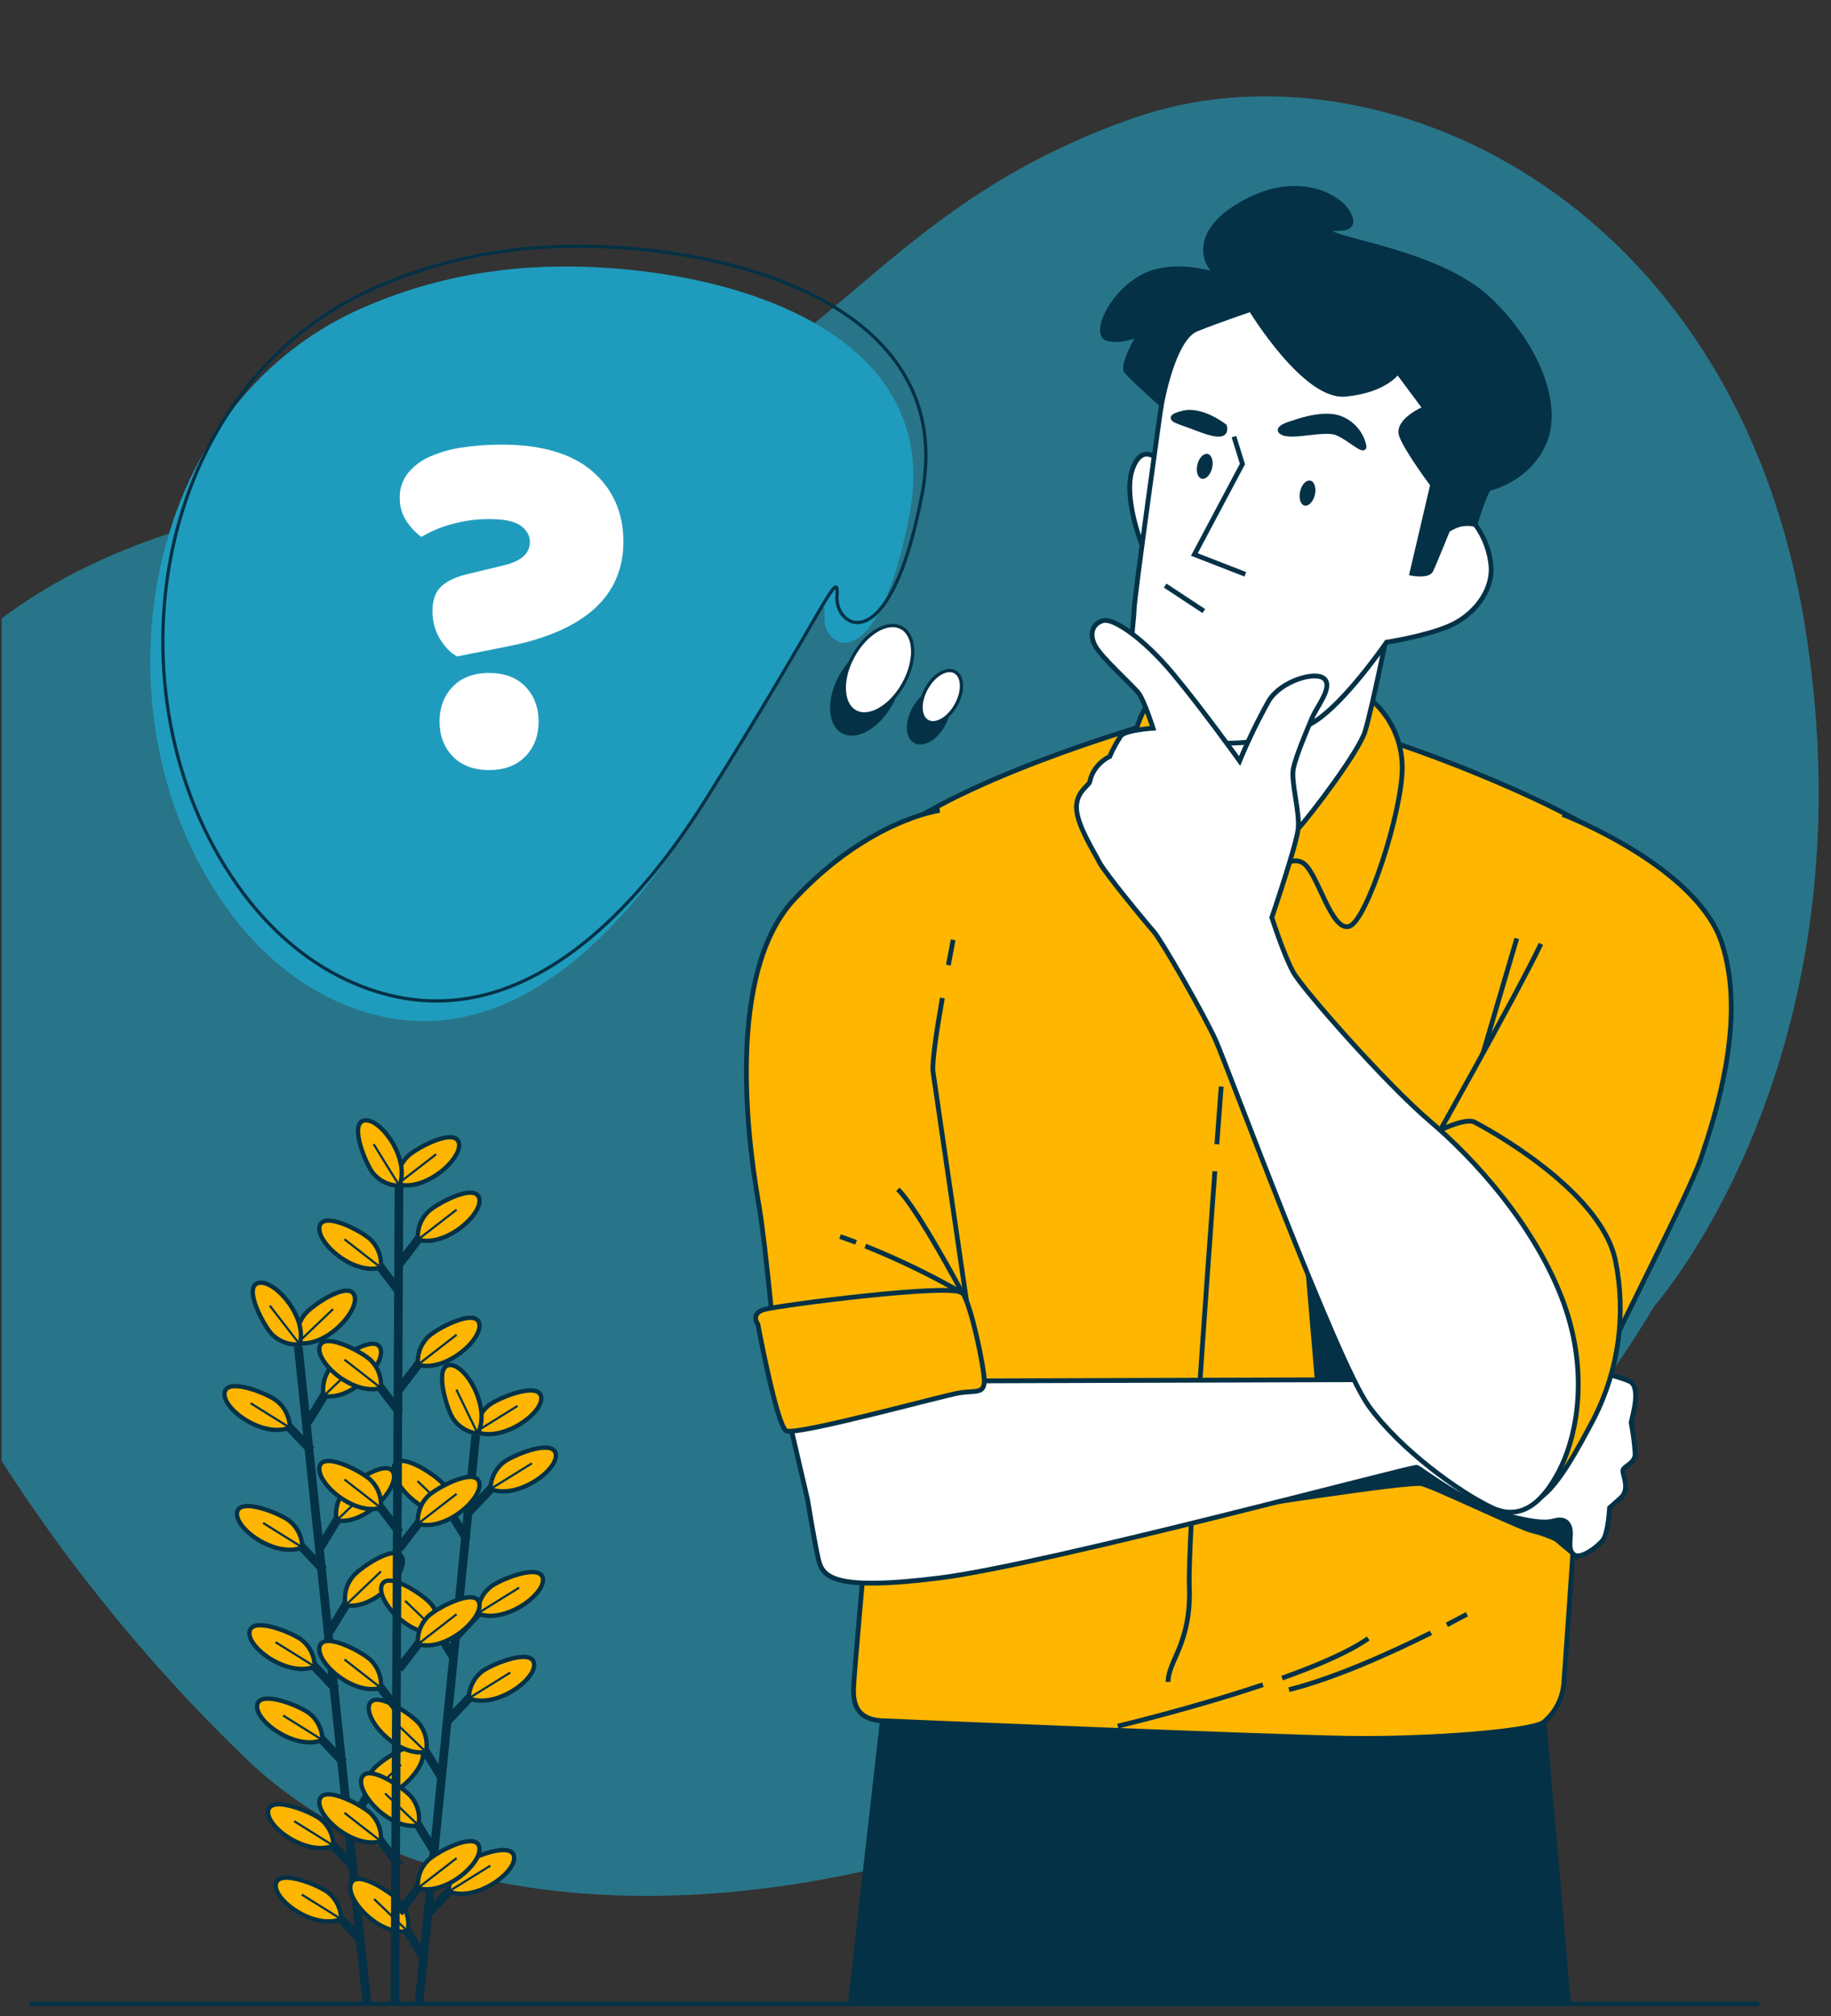 <svg xmlns="http://www.w3.org/2000/svg" width="488" height="537" viewBox="0 0 488 537" fill="none"><rect x="0" y="0" width="488" height="537" fill="#333333" stroke="none"/><g clip-path="url(#clip0_255_567)"><path opacity="0.7" d="M440.895 347.911C440.895 347.911 499.749 281.765 481.041 166.671C462.333 51.577 366.224 9.172 302.485 31.325C238.746 53.477 224.369 92.034 172.311 114.083C120.253 136.132 21.333 120.995 -28.133 195.055C-77.599 269.116 -14.447 391.836 65.949 468.788C146.346 545.74 351.501 497.565 440.895 347.911Z" fill="#248DA8" fill-opacity="0.15"></path><path opacity="0.7" d="M440.895 347.911C440.895 347.911 499.749 281.765 481.041 166.671C462.333 51.577 366.224 9.172 302.485 31.325C238.746 53.477 224.369 92.034 172.311 114.083C120.253 136.132 21.333 120.995 -28.133 195.055C-77.599 269.116 -14.447 391.836 65.949 468.788C146.346 545.74 351.501 497.565 440.895 347.911Z" fill="#248DA8"></path><path d="M7.959 533.749H468.923" stroke="#043146" stroke-width="1.152" stroke-miterlimit="10"></path><path d="M79.485 358.659L97.779 533.518" stroke="#043146" stroke-width="2.304" stroke-miterlimit="10"></path><path d="M94.53 497.645L86.397 489.052" stroke="#043146" stroke-width="2.304" stroke-miterlimit="10"></path><path d="M88.875 491.632C88.86 490.315 88.564 489.017 88.005 487.825C87.447 486.633 86.639 485.574 85.638 484.72C83.552 482.854 72.562 478.234 71.526 482.105C70.385 486.321 81.629 494.592 88.875 491.632Z" fill="#FEB600" stroke="#043146" stroke-width="1.152" stroke-miterlimit="10"></path><path d="M88.874 491.632L78.414 485.112" stroke="#043146" stroke-width="0.576" stroke-miterlimit="10"></path><path d="M96.57 517.194L88.448 508.6" stroke="#043146" stroke-width="2.304" stroke-miterlimit="10"></path><path d="M90.914 511.181C90.899 509.864 90.603 508.566 90.044 507.374C89.486 506.182 88.678 505.123 87.677 504.269C85.591 502.403 74.602 497.783 73.565 501.654C72.424 505.87 83.668 514.13 90.914 511.181Z" fill="#FEB600" stroke="#043146" stroke-width="1.152" stroke-miterlimit="10"></path><path d="M90.913 511.181L80.453 504.661" stroke="#043146" stroke-width="0.576" stroke-miterlimit="10"></path><path d="M89.554 449.942L81.421 441.36" stroke="#043146" stroke-width="2.304" stroke-miterlimit="10"></path><path d="M83.898 443.929C83.883 442.612 83.587 441.314 83.029 440.122C82.47 438.93 81.663 437.871 80.661 437.017C78.576 435.162 67.586 430.531 66.549 434.402C65.409 438.63 76.652 446.889 83.898 443.929Z" fill="#FEB600" stroke="#043146" stroke-width="1.152" stroke-miterlimit="10"></path><path d="M83.897 443.929L73.438 437.42" stroke="#043146" stroke-width="0.576" stroke-miterlimit="10"></path><path d="M91.593 469.491L83.46 460.909" stroke="#043146" stroke-width="2.304" stroke-miterlimit="10"></path><path d="M85.937 463.478C85.922 462.161 85.626 460.863 85.067 459.671C84.509 458.479 83.702 457.42 82.7 456.566C80.615 454.7 69.625 450.08 68.588 453.951C67.448 458.167 78.714 466.438 85.937 463.478Z" fill="#FEB600" stroke="#043146" stroke-width="1.152" stroke-miterlimit="10"></path><path d="M85.936 463.477L75.477 456.957" stroke="#043146" stroke-width="0.576" stroke-miterlimit="10"></path><path d="M86.248 418.194L78.115 409.6" stroke="#043146" stroke-width="2.304" stroke-miterlimit="10"></path><path d="M80.58 412.18C80.566 410.864 80.269 409.565 79.711 408.373C79.152 407.181 78.345 406.122 77.343 405.268C75.258 403.402 64.268 398.783 63.231 402.653C62.102 406.869 73.346 415.141 80.58 412.18Z" fill="#FEB600" stroke="#043146" stroke-width="1.152" stroke-miterlimit="10"></path><path d="M80.58 412.18L70.12 405.66" stroke="#043146" stroke-width="0.576" stroke-miterlimit="10"></path><path d="M82.919 386.307L74.786 377.713" stroke="#043146" stroke-width="2.304" stroke-miterlimit="10"></path><path d="M77.251 380.247C77.236 378.931 76.94 377.633 76.382 376.441C75.823 375.248 75.016 374.19 74.014 373.336C71.929 371.469 60.95 366.85 59.902 370.721C58.773 374.983 70.016 383.243 77.251 380.247Z" fill="#FEB600" stroke="#043146" stroke-width="1.152" stroke-miterlimit="10"></path><path d="M77.251 380.282L66.791 373.773" stroke="#043146" stroke-width="0.576" stroke-miterlimit="10"></path><path d="M93.171 486.079L99.346 476" stroke="#043146" stroke-width="2.304" stroke-miterlimit="10"></path><path d="M97.468 479.029C97.212 477.74 97.235 476.411 97.535 475.132C97.835 473.852 98.406 472.652 99.208 471.611C100.867 469.307 110.658 462.568 112.479 466.139C114.425 470.021 105.21 480.469 97.468 479.029Z" fill="#FEB600" stroke="#043146" stroke-width="1.152" stroke-miterlimit="10"></path><path d="M97.468 479.029L106.879 470.021" stroke="#043146" stroke-width="0.576" stroke-miterlimit="10"></path><path d="M87.803 434.644L93.977 424.564" stroke="#043146" stroke-width="2.304" stroke-miterlimit="10"></path><path d="M92.1 427.582C91.846 426.295 91.87 424.968 92.17 423.69C92.47 422.413 93.039 421.214 93.84 420.175C95.499 417.871 105.29 411.12 107.11 414.691C109.092 418.573 99.795 428.987 92.1 427.582Z" fill="#FEB600" stroke="#043146" stroke-width="1.152" stroke-miterlimit="10"></path><path d="M92.1 427.582L101.511 418.585" stroke="#043146" stroke-width="0.576" stroke-miterlimit="10"></path><path d="M85.441 412.03L91.627 401.95" stroke="#043146" stroke-width="2.304" stroke-miterlimit="10"></path><path d="M89.739 404.98C89.483 403.691 89.506 402.362 89.806 401.083C90.106 399.803 90.676 398.603 91.478 397.562C93.137 395.315 102.929 388.519 104.749 392.09C106.73 395.972 97.434 406.386 89.739 404.98Z" fill="#FEB600" stroke="#043146" stroke-width="1.152" stroke-miterlimit="10"></path><path d="M89.738 404.98L99.15 395.983" stroke="#043146" stroke-width="0.576" stroke-miterlimit="10"></path><path d="M81.985 378.899L88.16 368.82" stroke="#043146" stroke-width="2.304" stroke-miterlimit="10"></path><path d="M86.283 371.838C86.027 370.549 86.05 369.22 86.35 367.94C86.65 366.661 87.22 365.46 88.022 364.419C89.681 362.173 99.473 355.376 101.293 358.947C103.274 362.829 93.978 373.243 86.283 371.838Z" fill="#FEB600" stroke="#043146" stroke-width="1.152" stroke-miterlimit="10"></path><path d="M86.282 371.838L95.694 362.841" stroke="#043146" stroke-width="0.576" stroke-miterlimit="10"></path><path d="M79.336 357.703C79.082 356.416 79.105 355.089 79.405 353.811C79.705 352.534 80.275 351.335 81.075 350.296C82.734 347.992 92.526 341.241 94.346 344.812C96.327 348.695 87.031 359.108 79.336 357.703Z" fill="#FEB600" stroke="#043146" stroke-width="1.152" stroke-miterlimit="10"></path><path d="M79.336 357.703L88.759 348.706" stroke="#043146" stroke-width="0.576" stroke-miterlimit="10"></path><path d="M79.866 358.095C78.556 358.214 77.236 358.052 75.994 357.619C74.752 357.185 73.617 356.491 72.666 355.583C70.593 353.706 64.867 343.246 68.611 341.817C72.701 340.251 82.078 350.595 79.866 358.095Z" fill="#FEB600" stroke="#043146" stroke-width="1.152" stroke-miterlimit="10"></path><path d="M79.889 358.095L71.917 347.784" stroke="#043146" stroke-width="0.576" stroke-miterlimit="10"></path><path d="M126.797 382.332L111.672 533.518" stroke="#043146" stroke-width="2.304" stroke-miterlimit="10"></path><path d="M112.905 521.434L106.719 511.354" stroke="#043146" stroke-width="2.304" stroke-miterlimit="10"></path><path d="M108.665 514.384C108.919 513.094 108.895 511.764 108.593 510.485C108.291 509.205 107.718 508.005 106.914 506.965C105.255 504.719 95.463 497.933 93.643 501.504C91.604 505.387 100.912 515.789 108.665 514.384Z" fill="#FEB600" stroke="#043146" stroke-width="1.152" stroke-miterlimit="10"></path><path d="M108.608 514.384L99.715 505.847" stroke="#043146" stroke-width="0.576" stroke-miterlimit="10"></path><path d="M117.858 473.73L111.672 463.65" stroke="#043146" stroke-width="2.304" stroke-miterlimit="10"></path><path d="M113.549 466.645C113.805 465.356 113.782 464.027 113.482 462.748C113.182 461.468 112.612 460.268 111.81 459.227C110.151 456.98 100.348 450.195 98.539 453.766C96.558 457.683 105.854 468.085 113.549 466.645Z" fill="#FEB600" stroke="#043146" stroke-width="1.152" stroke-miterlimit="10"></path><path d="M113.55 466.68L104.668 458.156" stroke="#043146" stroke-width="0.576" stroke-miterlimit="10"></path><path d="M115.83 493.279L109.633 483.199" stroke="#043146" stroke-width="2.304" stroke-miterlimit="10"></path><path d="M111.522 486.229C111.778 484.94 111.755 483.611 111.455 482.332C111.155 481.052 110.585 479.851 109.782 478.81C108.124 476.564 98.32 469.779 96.5 473.35C94.53 477.232 103.827 487.634 111.522 486.229Z" fill="#FEB600" stroke="#043146" stroke-width="1.152" stroke-miterlimit="10"></path><path d="M111.522 486.229L102.629 477.705" stroke="#043146" stroke-width="0.576" stroke-miterlimit="10"></path><path d="M121.153 441.982L114.967 431.902" stroke="#043146" stroke-width="2.304" stroke-miterlimit="10"></path><path d="M116.844 434.931C117.1 433.642 117.077 432.313 116.777 431.034C116.477 429.754 115.907 428.554 115.105 427.513C113.446 425.209 103.585 418.47 101.834 422.041C99.853 425.923 109.149 436.325 116.844 434.931Z" fill="#FEB600" stroke="#043146" stroke-width="1.152" stroke-miterlimit="10"></path><path d="M116.845 434.932L107.963 426.396" stroke="#043146" stroke-width="0.576" stroke-miterlimit="10"></path><path d="M124.459 410.083L118.272 400.004" stroke="#043146" stroke-width="2.304" stroke-miterlimit="10"></path><path d="M120.185 403.033C120.439 401.743 120.414 400.414 120.112 399.134C119.81 397.855 119.238 396.655 118.434 395.615C116.775 393.368 106.983 386.583 105.163 390.154C103.158 394.071 112.466 404.439 120.185 403.033Z" fill="#FEB600" stroke="#043146" stroke-width="1.152" stroke-miterlimit="10"></path><path d="M120.162 403.033L111.269 394.509" stroke="#043146" stroke-width="0.576" stroke-miterlimit="10"></path><path d="M113.953 509.833L122.075 501.24" stroke="#043146" stroke-width="2.304" stroke-miterlimit="10"></path><path d="M119.609 503.82C119.623 502.504 119.917 501.207 120.474 500.015C121.03 498.822 121.835 497.763 122.835 496.908C124.92 495.042 135.91 490.411 136.958 494.282C138.087 498.498 126.855 506.769 119.609 503.82Z" fill="#FEB600" stroke="#043146" stroke-width="1.152" stroke-miterlimit="10"></path><path d="M119.609 503.82L130.68 496.954" stroke="#043146" stroke-width="0.576" stroke-miterlimit="10"></path><path d="M119.286 458.397L127.419 449.803" stroke="#043146" stroke-width="2.304" stroke-miterlimit="10"></path><path d="M124.942 452.373C124.957 451.056 125.253 449.758 125.812 448.566C126.37 447.374 127.177 446.315 128.179 445.461C130.265 443.595 141.243 438.975 142.291 442.834C143.432 447.062 132.188 455.333 124.942 452.373Z" fill="#FEB600" stroke="#043146" stroke-width="1.152" stroke-miterlimit="10"></path><path d="M124.942 452.372L136.013 445.507" stroke="#043146" stroke-width="0.576" stroke-miterlimit="10"></path><path d="M121.637 435.784L129.758 427.19" stroke="#043146" stroke-width="2.304" stroke-miterlimit="10"></path><path d="M127.293 429.782C127.306 428.467 127.601 427.169 128.157 425.977C128.713 424.785 129.519 423.726 130.519 422.87C132.604 421.004 143.593 416.373 144.642 420.244C145.771 424.449 134.539 432.72 127.293 429.782Z" fill="#FEB600" stroke="#043146" stroke-width="1.152" stroke-miterlimit="10"></path><path d="M127.293 429.771L138.363 422.905" stroke="#043146" stroke-width="0.576" stroke-miterlimit="10"></path><path d="M125.069 402.642L133.202 394.048" stroke="#043146" stroke-width="2.304" stroke-miterlimit="10"></path><path d="M130.726 396.628C130.74 395.312 131.037 394.014 131.595 392.822C132.153 391.629 132.961 390.57 133.963 389.716C136.048 387.85 147.026 383.219 148.074 387.09C149.215 391.306 137.972 399.577 130.726 396.628Z" fill="#FEB600" stroke="#043146" stroke-width="1.152" stroke-miterlimit="10"></path><path d="M130.726 396.628L141.796 389.763" stroke="#043146" stroke-width="0.576" stroke-miterlimit="10"></path><path d="M126.844 381.399C126.858 380.083 127.155 378.785 127.713 377.592C128.272 376.4 129.079 375.341 130.081 374.487C132.166 372.621 143.144 368.002 144.193 371.872C145.333 376.054 134.09 384.325 126.844 381.399Z" fill="#FEB600" stroke="#043146" stroke-width="1.152" stroke-miterlimit="10"></path><path d="M126.844 381.365L137.914 374.499" stroke="#043146" stroke-width="0.576" stroke-miterlimit="10"></path><path d="M127.304 381.86C125.999 381.706 124.743 381.275 123.618 380.595C122.494 379.916 121.527 379.004 120.784 377.92C119.137 375.616 115.692 364.246 119.632 363.613C123.952 362.968 131.002 374.971 127.304 381.86Z" fill="#FEB600" stroke="#043146" stroke-width="1.152" stroke-miterlimit="10"></path><path d="M127.304 381.86L121.625 370.133" stroke="#043146" stroke-width="0.576" stroke-miterlimit="10"></path><path d="M106.362 312.338L105.244 533.783" stroke="#043146" stroke-width="2.304" stroke-miterlimit="10"></path><path d="M106.534 497.023L99.334 487.635" stroke="#043146" stroke-width="2.304" stroke-miterlimit="10"></path><path d="M101.523 490.445C101.642 489.138 101.481 487.821 101.05 486.581C100.619 485.341 99.928 484.208 99.023 483.257C97.145 481.183 86.697 475.447 85.257 479.179C83.69 483.257 94.012 492.634 101.523 490.445Z" fill="#FEB600" stroke="#043146" stroke-width="1.152" stroke-miterlimit="10"></path><path d="M101.523 490.445L91.801 482.877" stroke="#043146" stroke-width="0.576" stroke-miterlimit="10"></path><path d="M106.534 456.174L99.334 446.785" stroke="#043146" stroke-width="2.304" stroke-miterlimit="10"></path><path d="M101.523 449.596C101.642 448.289 101.481 446.972 101.05 445.732C100.619 444.492 99.928 443.359 99.023 442.408C97.145 440.334 86.697 434.597 85.257 438.341C83.69 442.454 94.012 451.785 101.523 449.596Z" fill="#FEB600" stroke="#043146" stroke-width="1.152" stroke-miterlimit="10"></path><path d="M101.523 449.596L91.801 442.028" stroke="#043146" stroke-width="0.576" stroke-miterlimit="10"></path><path d="M106.534 408.217L99.334 398.829" stroke="#043146" stroke-width="2.304" stroke-miterlimit="10"></path><path d="M101.523 401.639C101.642 400.332 101.481 399.015 101.05 397.775C100.619 396.535 99.928 395.402 99.023 394.451C97.145 392.378 86.697 386.641 85.257 390.385C83.69 394.451 94.012 403.828 101.523 401.639Z" fill="#FEB600" stroke="#043146" stroke-width="1.152" stroke-miterlimit="10"></path><path d="M101.523 401.64L91.801 394.071" stroke="#043146" stroke-width="0.576" stroke-miterlimit="10"></path><path d="M106.534 376.284L99.334 366.907" stroke="#043146" stroke-width="2.304" stroke-miterlimit="10"></path><path d="M101.523 369.718C101.644 368.409 101.483 367.09 101.052 365.848C100.621 364.606 99.929 363.471 99.023 362.518C97.145 360.456 86.697 354.719 85.257 358.452C83.69 362.518 94.012 371.907 101.523 369.718Z" fill="#FEB600" stroke="#043146" stroke-width="1.152" stroke-miterlimit="10"></path><path d="M101.523 369.718L91.801 362.15" stroke="#043146" stroke-width="0.576" stroke-miterlimit="10"></path><path d="M106.534 344.225L99.334 334.836" stroke="#043146" stroke-width="2.304" stroke-miterlimit="10"></path><path d="M101.523 337.624C101.644 336.315 101.483 334.995 101.052 333.754C100.621 332.512 99.929 331.377 99.023 330.424C97.145 328.351 86.697 322.614 85.257 326.358C83.69 330.459 94.012 339.847 101.523 337.624Z" fill="#FEB600" stroke="#043146" stroke-width="1.152" stroke-miterlimit="10"></path><path d="M101.523 337.659L91.801 330.09" stroke="#043146" stroke-width="0.576" stroke-miterlimit="10"></path><path d="M106.373 509.488L113.573 500.111" stroke="#043146" stroke-width="2.304" stroke-miterlimit="10"></path><path d="M111.384 502.922C111.263 501.613 111.423 500.293 111.855 499.051C112.286 497.809 112.978 496.674 113.884 495.722C115.761 493.66 126.21 487.923 127.65 491.655C129.216 495.722 118.883 505.11 111.384 502.922Z" fill="#FEB600" stroke="#043146" stroke-width="1.152" stroke-miterlimit="10"></path><path d="M111.384 502.921L121.682 494.95" stroke="#043146" stroke-width="0.576" stroke-miterlimit="10"></path><path d="M106.373 444.528L113.573 435.139" stroke="#043146" stroke-width="2.304" stroke-miterlimit="10"></path><path d="M111.384 437.961C111.263 436.652 111.423 435.333 111.855 434.091C112.286 432.849 112.978 431.714 113.884 430.761C115.761 428.688 126.21 422.951 127.65 426.695C129.216 430.761 118.883 440.15 111.384 437.961Z" fill="#FEB600" stroke="#043146" stroke-width="1.152" stroke-miterlimit="10"></path><path d="M111.384 437.961L121.682 429.978" stroke="#043146" stroke-width="0.576" stroke-miterlimit="10"></path><path d="M106.373 412.457L113.573 403.08" stroke="#043146" stroke-width="2.304" stroke-miterlimit="10"></path><path d="M111.384 405.89C111.263 404.581 111.423 403.262 111.855 402.02C112.286 400.778 112.978 399.643 113.884 398.69C115.761 396.628 126.21 390.892 127.65 394.624C129.216 398.679 118.883 408.079 111.384 405.89Z" fill="#FEB600" stroke="#043146" stroke-width="1.152" stroke-miterlimit="10"></path><path d="M111.384 405.89L121.682 397.918" stroke="#043146" stroke-width="0.576" stroke-miterlimit="10"></path><path d="M106.373 370.075L113.573 360.698" stroke="#043146" stroke-width="2.304" stroke-miterlimit="10"></path><path d="M111.384 363.509C111.263 362.2 111.423 360.88 111.855 359.639C112.286 358.397 112.978 357.262 113.884 356.309C115.761 354.247 126.21 348.51 127.65 352.243C129.216 356.309 118.883 365.698 111.384 363.509Z" fill="#FEB600" stroke="#043146" stroke-width="1.152" stroke-miterlimit="10"></path><path d="M111.384 363.509L121.682 355.537" stroke="#043146" stroke-width="0.576" stroke-miterlimit="10"></path><path d="M106.373 336.76L113.573 327.371" stroke="#043146" stroke-width="2.304" stroke-miterlimit="10"></path><path d="M111.384 330.194C111.263 328.885 111.423 327.565 111.855 326.323C112.286 325.081 112.978 323.946 113.884 322.994C115.761 320.92 126.21 315.183 127.65 318.927C129.216 322.994 118.883 332.382 111.384 330.194Z" fill="#FEB600" stroke="#043146" stroke-width="1.152" stroke-miterlimit="10"></path><path d="M111.384 330.194L121.682 322.222" stroke="#043146" stroke-width="0.576" stroke-miterlimit="10"></path><path d="M105.946 315.414C105.825 314.105 105.986 312.785 106.417 311.544C106.848 310.302 107.54 309.167 108.446 308.214C110.324 306.141 120.772 300.415 122.212 304.148C123.779 308.214 113.446 317.603 105.946 315.414Z" fill="#FEB600" stroke="#043146" stroke-width="1.152" stroke-miterlimit="10"></path><path d="M105.946 315.414L116.245 307.442" stroke="#043146" stroke-width="0.576" stroke-miterlimit="10"></path><path d="M106.442 315.852C105.125 315.837 103.827 315.541 102.635 314.982C101.443 314.424 100.384 313.617 99.53 312.615C97.664 310.518 93.056 299.528 96.926 298.491C101.154 297.362 109.414 308.617 106.442 315.852Z" fill="#FEB600" stroke="#043146" stroke-width="1.152" stroke-miterlimit="10"></path><path d="M106.442 315.852L99.6 304.781" stroke="#043146" stroke-width="0.576" stroke-miterlimit="10"></path><path d="M418.04 533.749L410.672 448.822H236.243L226.607 533.749H418.04Z" fill="#043146" stroke="#043146" stroke-width="1.275" stroke-miterlimit="10"></path><path d="M311.203 191.416C311.203 191.416 260.219 205.437 237.914 222.313C215.608 239.188 200.186 256.446 203.78 289.14C207.374 321.833 230.725 411.285 230.725 411.285C230.725 411.285 227.488 447.573 227.488 449.727C227.488 451.881 227.131 457.986 235.033 458.343C242.936 458.7 337.779 462.664 358.975 463.021C380.172 463.378 408.2 461.224 411.425 458.713C413.021 457.386 414.325 455.743 415.253 453.887C416.181 452.031 416.713 450.002 416.817 447.93C417.173 443.621 420.768 390.802 420.768 390.802L421.125 367.094C421.125 367.094 444.488 289.497 445.916 264.349C447.343 239.201 438.013 230.942 427.6 223.039C417.186 215.137 384.76 201.753 367.247 196.451C349.734 191.149 311.203 191.416 311.203 191.416Z" fill="#FEB600" stroke="#043146" stroke-width="1.275" stroke-miterlimit="10"></path><path d="M323.783 311.994C321.234 346.981 316.569 411.412 316.977 422.514C317.55 437.809 311.317 442.334 311.317 448.006" stroke="#043146" stroke-width="1.275" stroke-miterlimit="10"></path><path d="M325.478 289.42C325.478 289.42 325.019 295.373 324.318 304.792" stroke="#043146" stroke-width="1.275" stroke-miterlimit="10"></path><path d="M348.243 334.363L351.506 372.856L369.771 371.556L348.243 334.363Z" fill="#043146" stroke="#043146" stroke-width="1.275" stroke-miterlimit="10"></path><path d="M330.934 401.483C330.934 401.483 375.545 394.473 378.897 395.212C382.249 395.951 405.09 407.015 408.416 407.754C410.58 408.267 412.683 409.01 414.688 409.972L419.697 414.165L417.989 401.483C417.989 401.483 411.348 393.364 396.588 387.463C381.828 381.561 374.448 384.913 371.096 385.997C367.744 387.08 330.934 401.483 330.934 401.483Z" fill="#043146" stroke="#043146" stroke-width="1.275" stroke-miterlimit="10"></path><path d="M262.335 367.821L378.323 367.451C378.323 367.451 415.694 363.87 417.122 363.5C418.55 363.13 433.297 367.094 434.737 368.178C436.177 369.261 436.165 372.486 435.451 375.723L434.737 378.948C435.263 381.681 435.62 384.444 435.808 387.22C435.808 389.77 432.94 390.445 432.57 391.529C432.2 392.612 434.737 396.55 431.856 399.074L428.988 401.623C428.988 401.623 428.619 408.455 427.191 410.252C425.764 412.05 421.443 415.274 419.646 414.204C417.848 413.133 418.562 410.252 418.562 408.455C418.562 406.658 417.848 404.861 415.694 404.861C413.54 404.861 413.145 406.658 402.043 403.777C390.942 400.897 378.693 391.21 377.609 390.84C376.526 390.471 279.172 416.715 250.43 420.309C221.688 423.903 219.177 419.952 218.093 415.211C217.01 410.469 215.225 399.406 215.225 399.406L210.127 377.495L262.335 367.821Z" fill="white" stroke="#043146" stroke-width="1.275" stroke-miterlimit="10"></path><path d="M337.753 233.529C337.753 233.529 343.756 227.156 347.542 230.05C351.327 232.943 354.794 248.034 359.523 246.772C364.252 245.511 373.722 216.182 373.722 204.507C373.722 192.831 365.513 185.898 363.627 185.26C361.741 184.623 313.472 183.986 307.787 186.216C302.102 188.447 299.91 208.292 297.705 220.274C295.5 232.255 300.534 235.097 303.695 233.529C306.856 231.962 319.144 226.901 321.986 226.901C324.828 226.901 337.753 233.529 337.753 233.529Z" fill="#FEB600" stroke="#043146" stroke-width="1.275" stroke-miterlimit="10"></path><path d="M370.064 167.033C370.064 167.033 365.539 189.39 363.78 194.909C362.021 200.428 349.212 217.265 345.936 220.783C342.66 224.301 333.126 241.623 330.641 242.133C328.155 242.643 321.119 219.024 321.119 219.024C321.119 219.024 312.07 203.449 310.311 199.434C308.552 195.419 305.824 183.616 305.824 183.616C305.824 183.616 320.635 196.362 336.415 193.66C352.194 190.958 360.262 175.076 360.262 175.076L370.064 167.033Z" fill="white" stroke="#043146" stroke-width="1.275" stroke-miterlimit="10"></path><path d="M308.743 122.499C308.743 122.499 304.32 117.757 301.797 125.048C299.273 132.339 304.346 145.225 304.346 145.225L308.743 122.499Z" fill="white" stroke="#043146" stroke-width="1.275" stroke-miterlimit="10"></path><path d="M309.533 107.714C309.533 107.714 302.255 159.45 302.255 162.521C302.255 165.593 300.241 175.573 303.262 182.112C306.283 188.651 315.307 196.668 322.598 197.675C329.889 198.682 344.19 197.178 352.232 190.894C360.275 184.61 369.554 171.061 369.554 171.061C369.554 171.061 379.611 169.544 386.124 166.791C392.637 164.038 397.672 157.742 397.43 151.216C397.14 147.037 395.658 143.03 393.16 139.668L389.336 132.632L399.38 113.793C399.38 113.793 393.606 102.998 375.022 92.699C356.438 82.4 339.856 79.137 332.081 79.137C324.306 79.137 314.491 82.4 311.687 88.684C308.883 94.968 309.533 107.714 309.533 107.714Z" fill="white" stroke="#043146" stroke-width="1.275" stroke-miterlimit="10"></path><path d="M333.394 82.4C333.394 82.4 347.708 106.005 358.516 105.011C369.325 104.017 372.537 98.982 372.537 98.982L379.815 108.771C379.815 108.771 372.04 112.034 373.544 116.062C375.048 120.09 381.829 129.114 381.829 129.114L376.297 152.72C376.297 152.72 380.567 153.472 381.332 151.968C382.096 150.464 385.844 141.172 385.844 141.172C386.857 140.522 387.955 140.016 389.107 139.668C390.434 139.382 391.807 139.382 393.134 139.668C393.134 139.668 395.887 130.376 396.958 130.121C398.029 129.866 408.009 127.1 411.782 117.311C415.555 107.522 409.768 91.947 396.703 79.647C383.639 67.347 356.018 64.071 354.514 61.802C353.01 59.534 361.55 62.797 359.791 57.775C358.032 52.753 346.981 46.227 332.922 53.263C318.863 60.298 320.865 68.073 322.369 70.584L323.873 73.134C323.873 73.134 312.07 69.119 303.785 74.141C295.5 79.162 291.485 89.206 295.245 90.213C299.005 91.22 303.785 88.939 303.785 88.939C303.785 88.939 298.763 97.224 300.267 98.982C301.771 100.741 309.559 107.764 309.559 107.764C309.559 107.764 312.58 90.188 318.851 87.677C325.122 85.166 333.394 82.4 333.394 82.4Z" fill="#043146" stroke="#043146" stroke-width="1.275" stroke-miterlimit="10"></path><path d="M328.869 116.304L331.138 123.595L318.328 147.698L331.89 152.974" stroke="#043146" stroke-width="1.275" stroke-miterlimit="10"></path><path d="M326.358 113.538C326.358 113.538 320.342 108.771 315.307 110.033C310.272 111.295 313.306 112.034 316.824 113.296C320.342 114.558 327.365 117.808 326.358 113.538Z" fill="#043146" stroke="#043146" stroke-width="1.275" stroke-miterlimit="10"></path><path d="M344.954 112.544C344.954 112.544 339.167 114.048 341.933 115.297C344.699 116.547 352.984 114.023 356.247 115.297C359.51 116.572 363.78 120.829 363.538 118.815C363.167 117.083 362.351 115.478 361.171 114.157C359.991 112.836 358.487 111.845 356.808 111.283C352.232 109.778 344.954 112.544 344.954 112.544Z" fill="#043146" stroke="#043146" stroke-width="1.275" stroke-miterlimit="10"></path><path d="M323.044 124.691C322.598 126.514 321.374 127.776 320.291 127.508C319.207 127.24 318.697 125.571 319.131 123.748C319.564 121.925 320.813 120.663 321.884 120.918C322.955 121.173 323.477 122.868 323.044 124.691Z" fill="#043146"></path><path d="M350.436 131.854C349.99 133.664 348.753 134.926 347.682 134.671C346.612 134.416 346.089 132.721 346.523 130.847C346.956 128.974 348.192 127.763 349.276 128.031C350.359 128.298 350.856 130.032 350.436 131.854Z" fill="#043146"></path><path d="M310.54 155.983L320.839 162.763" stroke="#043146" stroke-width="1.275" stroke-miterlimit="10"></path><path d="M416.46 216.921C416.46 216.921 452.021 230.585 458.853 251.055C465.685 271.525 457.056 297.4 453.461 308.183C449.867 318.966 427.6 360.989 424.005 371.046C420.411 381.103 415.019 393.326 415.019 393.326C415.019 393.326 409.998 363.143 396.321 344.471C382.645 325.798 379.433 308.897 379.433 308.897C379.433 308.897 404.224 265.063 410.686 251.412" fill="#FEB600"></path><path d="M416.46 216.921C416.46 216.921 452.021 230.585 458.853 251.055C465.685 271.525 457.056 297.4 453.461 308.183C449.867 318.966 427.6 360.989 424.005 371.046C420.411 381.103 415.019 393.326 415.019 393.326C415.019 393.326 409.998 363.143 396.321 344.471C382.645 325.798 379.433 308.897 379.433 308.897C379.433 308.897 404.224 265.063 410.686 251.412" stroke="#043146" stroke-width="1.275" stroke-miterlimit="10"></path><path d="M383.231 301.3C383.231 301.3 390.509 297.667 392.931 298.878C395.352 300.089 426.491 316.722 430.531 335.676C433.449 349.933 431.455 364.758 424.872 377.737C421.227 384.62 414.357 397.953 409.105 399.571C403.854 401.19 399.393 357.93 388.482 335.293C377.572 312.656 383.231 301.3 383.231 301.3Z" fill="#FEB600" stroke="#043146" stroke-width="1.275" stroke-miterlimit="10"></path><path d="M395.263 280.511C395.263 280.511 401.725 258.601 404.249 249.984" stroke="#043146" stroke-width="1.275" stroke-miterlimit="10"></path><path d="M330.386 202.697C330.386 202.697 320.342 188.676 312.541 179.346C304.741 170.016 296.711 164.523 293.958 165.326C291.205 166.128 290.134 168.843 291.944 172.106C293.754 175.369 301.988 182.66 303.492 184.674C304.996 186.688 307.315 193.966 307.315 193.966C307.315 193.966 300.038 194.463 298.776 195.967C297.602 197.713 296.595 199.565 295.768 201.499C294.251 202.266 292.94 203.385 291.944 204.762C291.194 205.812 290.681 207.012 290.44 208.28C290.185 209.286 286.616 211.045 286.922 215.557C287.228 220.07 291.447 226.608 292.951 229.578C294.455 232.548 305.506 245.893 307.519 248.162C309.533 250.431 321.081 270.505 324.089 277.286C327.097 284.067 356.235 362.684 364.774 374.487C373.314 386.29 389.132 397.583 397.672 401.611C406.212 405.639 412.241 398.845 416.256 390.305C420.271 381.765 423.788 364.686 416.013 345.095C408.238 325.504 392.905 308.68 381.102 298.636C369.299 288.592 347.198 263.482 344.687 258.958C342.176 254.433 338.964 244.389 338.964 244.389C338.964 244.389 345.49 225.27 345.987 220.783C346.484 216.297 343.986 208.229 344.712 204.711C345.439 201.193 348.472 194.157 349.734 191.149C350.996 188.141 355.253 183.106 352.997 180.85C350.741 178.594 341.449 181.347 338.186 186.624C335.276 191.826 332.672 197.192 330.386 202.697Z" fill="white" stroke="#043146" stroke-width="1.275" stroke-miterlimit="10"></path><path d="M252.763 257.084C253.515 253.094 254.037 250.341 254.037 250.341L252.763 257.084Z" fill="#FEB600"></path><path d="M252.763 257.084C253.515 253.094 254.037 250.341 254.037 250.341" stroke="#043146" stroke-width="1.275" stroke-miterlimit="10"></path><path d="M250.481 215.851C250.481 215.851 231.438 218.4 211.682 239.558C191.926 260.717 200.542 311.05 202.339 321.477C204.136 331.903 207.017 363.908 207.017 363.908L257.67 347.02C257.67 347.02 249.41 290.619 248.684 285.584C248.327 283.035 249.703 274.113 251.156 265.828" fill="#FEB600"></path><path d="M250.481 215.851C250.481 215.851 231.438 218.4 211.682 239.558C191.926 260.717 200.542 311.05 202.339 321.477C204.136 331.903 207.017 363.908 207.017 363.908L257.67 347.02C257.67 347.02 249.41 290.619 248.684 285.584C248.327 283.035 249.703 274.113 251.156 265.828" stroke="#043146" stroke-width="1.275" stroke-miterlimit="10"></path><path d="M201.983 352.73C201.983 352.73 207.017 379.675 209.528 381.102C212.039 382.53 251.195 371.772 255.516 371.046C259.837 370.319 262.335 371.403 262.335 367.821C262.335 364.239 258.74 347.338 256.586 344.47C254.432 341.603 207.731 347.695 203.78 348.779C199.828 349.862 201.983 352.73 201.983 352.73Z" fill="#FEB600" stroke="#043146" stroke-width="1.275" stroke-miterlimit="10"></path><path d="M230.623 331.903C239.546 335.476 248.205 339.675 256.536 344.47C256.536 344.47 244.325 321.528 239.29 316.799" stroke="#043146" stroke-width="1.275" stroke-miterlimit="10"></path><path d="M223.893 329.379C225.333 329.876 226.76 330.399 228.162 330.921" stroke="#043146" stroke-width="1.275" stroke-miterlimit="10"></path><path d="M341.717 446.987C351.009 443.673 359.561 440.027 364.66 436.433" stroke="#043146" stroke-width="1.275" stroke-miterlimit="10"></path><path d="M297.909 459.783C297.909 459.783 317.755 455.08 336.593 448.758" stroke="#043146" stroke-width="1.275" stroke-miterlimit="10"></path><path d="M381.382 434.941C371.619 439.81 356.158 446.923 343.526 450.084" stroke="#043146" stroke-width="1.275" stroke-miterlimit="10"></path><path d="M390.955 429.971C390.955 429.971 388.954 431.08 385.627 432.788" stroke="#043146" stroke-width="1.275" stroke-miterlimit="10"></path><path d="M93.755 83.314C35.533 111.362 24.491 193.708 61.419 243.206C69.136 253.554 79.223 262.304 91.177 267.348C131.977 284.649 164.677 250.246 184.565 218.631C216.32 168.169 220.287 155.695 219.722 164.193C219.158 172.692 233.898 181.772 242.405 137.014C253.282 79.72 173.106 66.699 132.524 72.116C119.092 73.784 106.008 77.563 93.755 83.314Z" fill="#1F9CBD"></path><path d="M237.481 187.47C240.895 181.305 240.665 174.646 236.966 172.597C233.266 170.549 227.5 173.886 224.085 180.051C220.67 186.216 220.901 192.875 224.6 194.923C228.299 196.972 234.066 193.635 237.481 187.47Z" fill="#043146" stroke="#043146" stroke-width="0.868" stroke-miterlimit="10"></path><path d="M243.56 188.734C241.546 192.371 241.684 196.312 243.863 197.519C246.042 198.726 249.462 196.755 251.476 193.118C253.49 189.481 253.36 185.54 251.173 184.333C248.985 183.126 245.565 185.088 243.56 188.734Z" fill="#043146" stroke="#043146" stroke-width="0.868" stroke-miterlimit="10"></path><path d="M97.123 77.984C38.883 105.997 27.841 188.343 64.769 237.841C72.487 248.189 82.582 256.939 94.527 261.983C135.327 279.284 168.028 244.882 187.916 213.266C219.67 162.804 223.646 150.33 223.073 158.829C222.5 167.327 237.249 176.407 245.756 131.614C256.633 74.321 176.457 61.3 135.874 66.716C122.444 68.408 109.366 72.211 97.123 77.984Z" stroke="#043146" stroke-width="0.868" stroke-miterlimit="10"></path><path d="M227.439 174.689C224.019 180.852 224.253 187.51 227.951 189.559C231.649 191.608 237.413 188.265 240.834 182.102C244.254 175.939 244.011 169.28 240.313 167.232C236.615 165.183 230.851 168.525 227.439 174.689Z" fill="white" stroke="#043146" stroke-width="0.868" stroke-miterlimit="10"></path><path d="M246.92 183.369C244.897 187.015 245.036 190.947 247.223 192.154C249.411 193.361 252.814 191.399 254.828 187.753C256.842 184.107 256.712 180.175 254.524 178.968C252.336 177.761 248.934 179.723 246.92 183.369Z" fill="white" stroke="#043146" stroke-width="0.868" stroke-miterlimit="10"></path><path d="M121.879 174.577C120.345 173.771 118.91 172.314 117.575 170.204C116.189 167.961 115.487 165.361 115.556 162.725C115.556 159.948 116.296 157.863 117.777 156.471C119.257 155.079 121.432 154.024 124.301 153.307L134.79 150.769C139.277 149.619 141.519 147.467 141.515 144.314C141.515 142.611 140.687 141.131 139.03 139.873C137.373 138.614 134.525 137.987 130.486 137.991C126.985 137.968 123.498 138.443 120.13 139.401C117.39 140.134 114.764 141.243 112.328 142.697C110.791 141.522 109.471 140.087 108.428 138.457C107.313 136.662 106.751 134.58 106.811 132.468C106.783 130.266 107.498 128.12 108.842 126.375C110.331 124.515 112.245 123.039 114.423 122.072C117.119 120.855 119.971 120.017 122.897 119.58C126.479 119.021 130.1 118.751 133.725 118.775C144.3 118.76 152.307 121.101 157.745 125.8C163.184 130.498 165.896 136.664 165.881 144.297C165.881 158.646 155.747 167.838 135.48 171.873L121.879 174.577ZM117.437 192.199C117.437 188.525 118.588 185.499 120.889 183.121C123.191 180.743 126.353 179.553 130.377 179.553C134.408 179.553 137.568 180.743 139.858 183.121C142.148 185.499 143.299 188.525 143.31 192.199C143.31 195.882 142.16 198.908 139.858 201.278C137.557 203.649 134.396 204.838 130.377 204.845C126.338 204.845 123.175 203.656 120.889 201.278C118.603 198.9 117.453 195.874 117.437 192.199Z" fill="white"></path><path d="M130.354 205.121C126.258 205.121 122.996 203.89 120.66 201.468C118.324 199.046 117.15 195.927 117.15 192.188C117.15 188.448 118.33 185.33 120.66 182.907C122.99 180.485 126.258 179.254 130.354 179.254C134.451 179.254 137.713 180.485 140.043 182.907C142.373 185.33 143.552 188.454 143.552 192.188C143.552 195.922 142.373 199.051 140.043 201.468C137.713 203.884 134.451 205.121 130.354 205.121ZM130.354 179.806C126.419 179.806 123.295 180.957 121.074 183.258C118.853 185.56 117.726 188.557 117.726 192.136C117.726 195.714 118.876 198.706 121.074 201.019C123.272 203.332 126.419 204.471 130.354 204.471C134.29 204.471 137.408 203.32 139.629 201.019C141.849 198.718 142.977 195.72 142.977 192.136C142.977 188.551 141.855 185.623 139.629 183.322C137.402 181.02 134.29 179.829 130.354 179.829V179.806ZM121.88 174.83C121.831 174.829 121.784 174.817 121.741 174.795C120.182 173.972 118.698 172.494 117.329 170.325C115.923 168.037 115.208 165.392 115.269 162.707C115.269 159.859 116.046 157.685 117.57 156.241C119.095 154.797 121.321 153.738 124.227 153.013L134.733 150.476C139.105 149.325 141.234 147.317 141.234 144.302C141.234 142.703 140.44 141.282 138.863 140.091C137.287 138.9 134.445 138.267 130.492 138.267C127.018 138.246 123.559 138.717 120.217 139.665C117.504 140.394 114.904 141.491 112.49 142.927C112.44 142.96 112.382 142.977 112.323 142.977C112.264 142.977 112.206 142.96 112.156 142.927C110.597 141.73 109.256 140.272 108.192 138.618C107.051 136.772 106.476 134.631 106.541 132.462C106.505 130.19 107.236 127.972 108.618 126.168C110.13 124.267 112.075 122.756 114.291 121.761C117.012 120.534 119.889 119.688 122.84 119.246C126.437 118.685 130.074 118.414 133.714 118.435C144.318 118.435 152.459 120.834 157.919 125.569C163.379 130.304 166.152 136.61 166.152 144.285C166.152 158.72 155.847 168.093 135.521 172.143L121.931 174.83h221.88ZM130.51 137.669C134.589 137.669 137.523 138.319 139.226 139.608C140.929 140.896 141.826 142.484 141.826 144.279C141.826 147.547 139.496 149.814 134.888 151.011L124.376 153.594C121.569 154.296 119.411 155.32 117.979 156.684C116.546 158.047 115.85 160.044 115.85 162.73C115.788 165.307 116.473 167.847 117.823 170.043C119.106 172.057 120.487 173.495 121.931 174.266L135.417 171.596C155.433 167.609 165.582 158.427 165.582 144.302C165.582 136.823 162.878 130.65 157.527 126.018C152.177 121.387 144.162 119.028 133.703 119.028C130.093 119.005 126.487 119.274 122.921 119.833C120.021 120.265 117.195 121.094 114.521 122.296C112.386 123.247 110.51 124.695 109.05 126.519C107.753 128.225 107.072 130.32 107.116 132.462C107.058 134.517 107.604 136.543 108.687 138.29C109.679 139.829 110.922 141.19 112.363 142.317C114.778 140.907 117.368 139.824 120.067 139.096C123.457 138.138 126.965 137.666 130.487 137.692L130.51 137.669Z" fill="white"></path></g><defs><clipPath id="clip0_255_567"><rect width="487" height="537" fill="white" transform="translate(0.46)"></rect></clipPath></defs></svg>